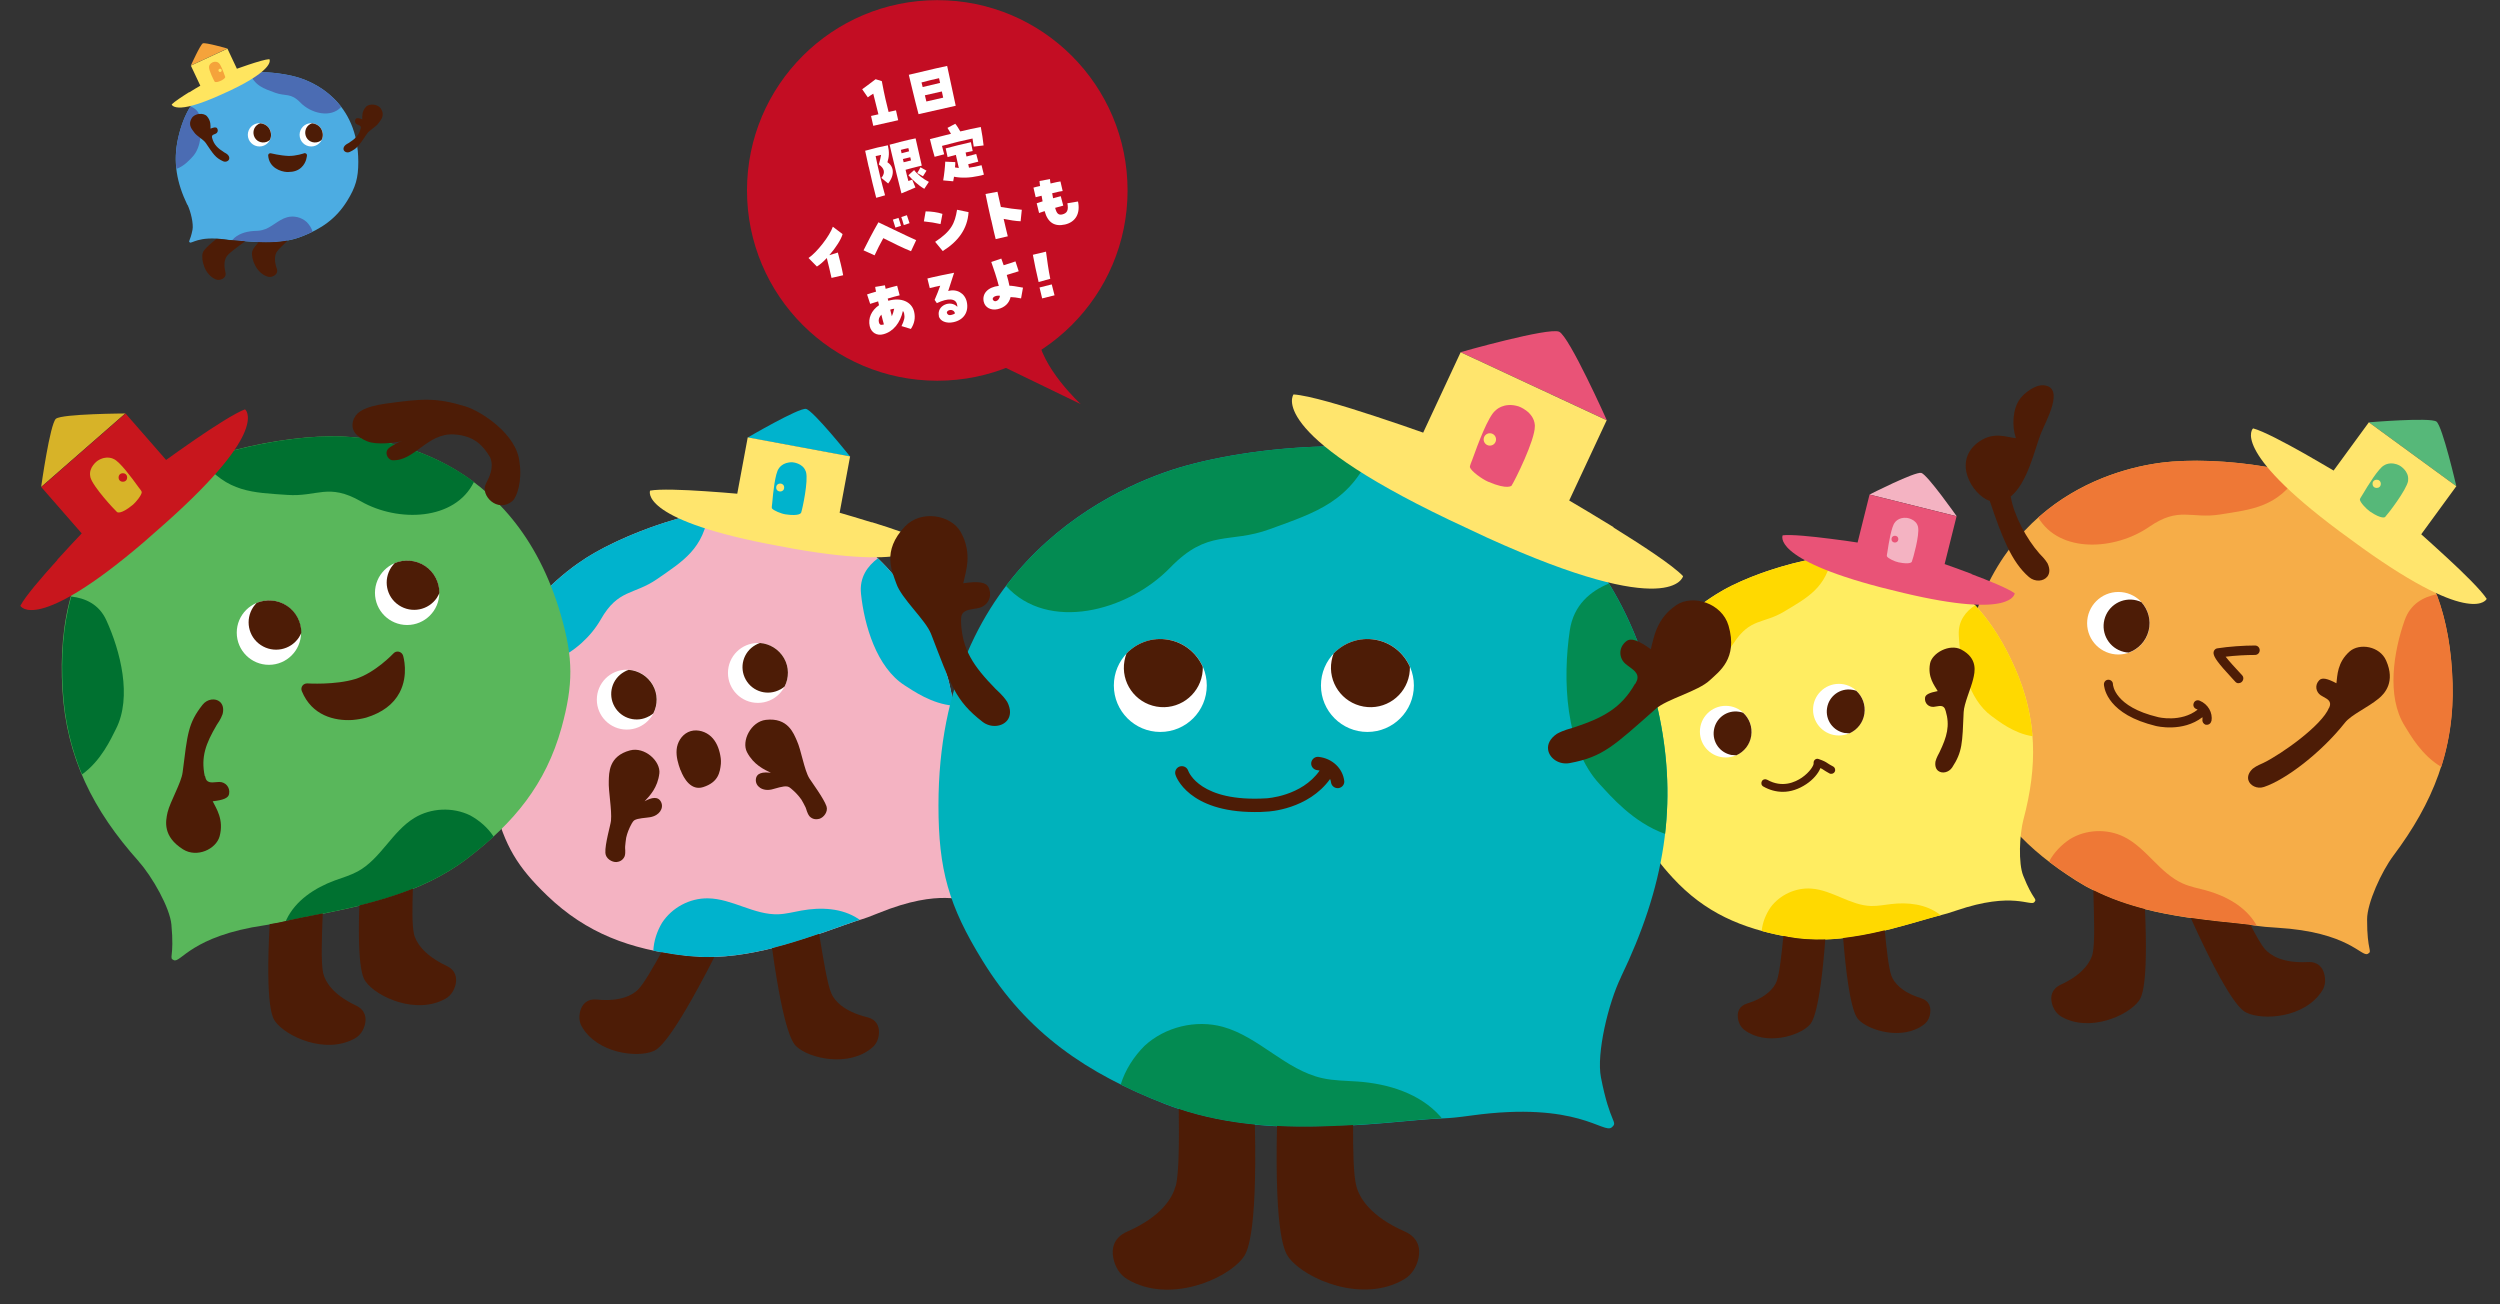<?xml version="1.0" encoding="UTF-8"?><svg id="_レイヤー_2" xmlns="http://www.w3.org/2000/svg" xmlns:xlink="http://www.w3.org/1999/xlink" viewBox="0 0 169.48 88.4"><rect x="0" y="0" width="169.48" height="88.4" fill="#333333" stroke="none"/><defs><style>.cls-1{fill:#c8161d;}.cls-1,.cls-2,.cls-3,.cls-4,.cls-5,.cls-6,.cls-7,.cls-8,.cls-9,.cls-10,.cls-11,.cls-12,.cls-13,.cls-14,.cls-15,.cls-16,.cls-17,.cls-18,.cls-19,.cls-20,.cls-21,.cls-22,.cls-23{stroke-width:0px;}.cls-2{fill:#4cace2;}.cls-3{fill:#56b879;}.cls-4{fill:#f4b3c2;}.cls-5{fill:#007130;}.cls-6{fill:#ffe55f;}.cls-7{fill:none;}.cls-8{fill:#4d1c06;}.cls-9{fill:#ee7836;}.cls-24{clip-path:url(#clippath-1);}.cls-10{fill:#4b6cb3;}.cls-11{fill:#fff;}.cls-12{fill:#ffd900;}.cls-13{fill:#e95377;}.cls-14{fill:#f6ad48;}.cls-15{fill:#038b52;}.cls-16{fill:#c30d23;}.cls-25{clip-path:url(#clippath);}.cls-17{fill:#00b3cd;}.cls-18{fill:#00b2bc;}.cls-19{fill:#ffe56d;}.cls-20{fill:#59b75b;}.cls-21{fill:#f5a33b;}.cls-22{fill:#ffed61;}.cls-23{fill:#d7b328;}</style><clipPath id="clippath"><rect class="cls-7" width="169.48" height="88.4"/></clipPath><clipPath id="clippath-1"><rect class="cls-7" x="-15.56" y="-.07" width="195.93" height="93.25"/></clipPath></defs><g id="_原稿"><g class="cls-25"><path class="cls-2" d="M12.7,13.89c-.72-1.5-.99-2.92-.62-4.54.37-1.62,1.12-3.06,2.78-3.95,1.28-.7,3.71-.6,5.23-.18,1.17.32,4.2,1.64,4.2,5.76,0,1.09-.18,1.7-.75,2.63-.76,1.23-1.76,1.91-3.11,2.43s-2.82.4-4.26.27c-.51-.05-.43-.01-.93-.08-1.81-.25-2.24.32-2.38.2-.11-.1.03-.05.19-.85.08-.4-.12-1.25-.34-1.7Z"/><path class="cls-8" d="M24.45,8.72s.02-.07.01-.11c-.02-.11-.16-.13-.26-.18-.13-.07-.18-.23-.08-.37.06-.08.19-.07.44.03,0-.2-.04-.52.24-.84.22-.25.83-.21,1.03.13.3.5-.06.79-.17.97-.15.23-.63.49-.77.7-.53.78-.66,1.01-1.18,1.25-.17.08-.36,0-.41-.13-.03-.08-.02-.19.08-.3.1-.1.2-.14.25-.17.44-.28.7-.52.82-.98Z"/><circle class="cls-11" cx="21.1" cy="9.14" r=".79"/><path class="cls-8" d="M21.03,8.41s.08-.04.12-.05c.25.02.5.15.63.39s.14.52.02.74c-.03.03-.07.05-.11.08-.32.18-.73.08-.91-.24s-.08-.73.24-.91Z"/><circle class="cls-11" cx="17.59" cy="9.14" r=".79"/><path class="cls-8" d="M17.52,8.41s.08-.04.12-.05c.25.02.5.15.63.39s.14.52.02.74c-.03.03-.07.05-.11.08-.32.18-.73.08-.91-.24s-.08-.73.24-.91Z"/><path class="cls-10" d="M12.91,7.21c.32.13.6.36.66.79.12.81.09,1.97-.51,2.62-.18.19-.56.64-1.1.83-.08-.68-.04-1.38.12-2.11.17-.77.43-1.49.83-2.13Z"/><path class="cls-10" d="M21.19,15.71c-.24.12-.5.23-.76.33-1.35.52-2.82.4-4.26.27-.22-.02-.33-.03-.43-.03,0-.01.02-.02.03-.03.34-.39.88-.55,1.4-.59.2-.01.41-.01.6-.06.62-.14,1.07-.7,1.69-.87.46-.13.98,0,1.33.32.18.18.33.41.4.65Z"/><path class="cls-10" d="M16.9,4.9c1.1-.07,2.29.07,3.18.31.7.19,2.07.74,3.05,2.04-.71.78-2.06.44-2.78-.31-.64-.66-1-.4-1.69-.65-.78-.29-1.39-.46-1.76-1.39Z"/><path class="cls-21" d="M15.42,3.29s-1.5-.43-1.67-.35-.81,1.5-.81,1.5l2.48-1.15Z"/><path class="cls-6" d="M12.83,6.26c.3-.19.58-.35.75-.45l-.64-1.36,2.48-1.15.64,1.36c.19-.07.49-.17.81-.28.54-.18,1.14-.36,1.39-.37,0,0,.12.16-.15.5s-.93.88-2.49,1.62l-.33.15-.33.15c-1.57.71-2.4.88-2.84.86-.44-.02-.48-.21-.48-.21.17-.18.7-.53,1.18-.83Z"/><path class="cls-21" d="M14.56,5.55c-.06-.09-.4-.77-.39-1,0,0,0-.01,0-.02.02-.23.28-.32.28-.32.26-.08.39.07.39.07.12.1.3.57.39.83,0,.02.05.11.04.13-.02.07-.2.2-.31.24-.34.15-.4.06-.4.06Z"/><circle class="cls-6" cx="14.92" cy="4.77" r=".11"/><path class="cls-8" d="M14.38,9.35s-.02-.07-.01-.11c.02-.11.16-.13.26-.18.13-.07.18-.23.08-.37-.06-.08-.19-.07-.44.03,0-.2.04-.52-.24-.84-.22-.25-.83-.21-1.03.13-.3.5.06.79.17.97.15.23.63.49.77.7.53.78.66,1.01,1.18,1.25.17.08.36,0,.41-.13.03-.08.02-.19-.08-.3-.1-.1-.2-.14-.25-.17-.44-.28-.7-.52-.82-.98Z"/><path class="cls-8" d="M18.23,10.42s.08-.04.12-.03c0,0,.66.16,1.19.18.51.02,1.08-.18,1.08-.18.04-.02.09,0,.13.02.04.03.06.07.06.11,0,.02-.02.5-.38.83-.22.21-.52.31-.89.31-.03,0-.06,0-.09,0-.42-.02-1.22-.29-1.27-1.13,0-.04.02-.08.05-.11Z"/><path class="cls-8" d="M16.17,16.32c.15.01.29.03.44.04-.46.34-1.04.76-1.21.98-.12.15-.27.48-.12,1.11.06.25-.07.39-.21.46-.14.07-.29.09-.44.03-.76-.31-1.01-1.33-.89-1.78.02-.08.08-.29.94-.97.17,0,.35.03.55.05.51.07.42.03.93.08Z"/><path class="cls-8" d="M19.5,16.31c-.32.3-.63.6-.74.77-.1.16-.21.51,0,1.12.09.24-.03.4-.16.48-.13.08-.28.12-.43.08-.79-.22-1.15-1.21-1.08-1.67.01-.07.03-.22.44-.67.66.03,1.32.01,1.96-.11Z"/><g class="cls-24"><path class="cls-4" d="M64.34,54.41c.84-4.21.59-7.93-1.37-11.76s-4.78-6.91-9.49-8.09c-3.65-.91-9.66.91-13.19,2.93-2.71,1.55-9.44,6.8-6.77,17.12.7,2.72,1.54,4.15,3.57,6.1,2.68,2.58,5.64,3.64,9.34,4.08,3.7.44,7.31-.82,10.82-2.08,1.24-.45,1.06-.3,2.28-.8,4.36-1.78,5.81-.64,6.07-1.03.21-.31-.11-.1-1.01-2-.45-.95-.5-3.21-.25-4.47Z"/><circle class="cls-11" cx="42.49" cy="47.43" r="2.03"/><path class="cls-8" d="M44.02,48.55c.1-.06.19-.12.27-.19.3-.59.31-1.31-.04-1.92s-.97-.98-1.63-1.03c-.1.03-.21.08-.31.14-.83.47-1.12,1.52-.65,2.35s1.52,1.12,2.35.65Z"/><circle class="cls-11" cx="51.38" cy="45.62" r="2.03"/><path class="cls-8" d="M52.92,46.73c.1-.06.19-.12.27-.19.3-.59.31-1.31-.04-1.92s-.97-.98-1.63-1.03c-.1.03-.21.08-.31.14-.83.47-1.12,1.52-.65,2.35s1.52,1.12,2.35.65Z"/><path class="cls-17" d="M59.51,37.85c-.7.53-1.26,1.29-1.14,2.41.22,2.11,1.05,4.99,2.97,6.21.57.36,1.82,1.25,3.3,1.37-.24-1.75-.78-3.47-1.67-5.2-.93-1.8-2.04-3.44-3.45-4.79Z"/><path class="cls-17" d="M44.3,64.45c.68.14,1.39.26,2.12.34,3.7.44,7.31-.82,10.82-2.08.54-.2.81-.28,1.05-.35-.03-.02-.06-.04-.09-.06-1.11-.75-2.56-.81-3.88-.57-.51.09-1.02.23-1.55.25-1.64.06-3.14-1.06-4.78-1.08-1.23-.02-2.44.63-3.11,1.66-.34.57-.56,1.23-.59,1.9Z"/><path class="cls-17" d="M48.03,34.66c-2.79.54-5.69,1.65-7.75,2.83-1.62.93-4.69,3.19-6.31,7.07,2.28,1.5,5.43-.24,6.76-2.57,1.18-2.07,2.23-1.64,3.81-2.73,1.76-1.22,3.18-2.06,3.5-4.6Z"/><path class="cls-17" d="M50.69,29.66s3.47-2.03,3.95-1.94,2.99,3.23,2.99,3.23l-6.94-1.29Z"/><path class="cls-19" d="M59.09,35.41c-.87-.27-1.68-.51-2.17-.65l.71-3.82-6.94-1.29-.71,3.82c-.51-.05-1.32-.11-2.19-.17-1.46-.1-3.08-.16-3.72-.04,0,0-.2.47.7,1.16s2.89,1.59,7.27,2.45l.91.17.91.17c4.4.77,6.58.64,7.66.32,1.08-.32,1.07-.83,1.07-.83-.56-.35-2.09-.87-3.49-1.3Z"/><path class="cls-17" d="M54.31,34.76c.09-.26.5-2.17.33-2.76,0-.02-.01-.03-.02-.05-.19-.56-.89-.61-.89-.61-.69-.03-.94.43-.94.43-.24.32-.38,1.61-.44,2.34,0,.06-.05.3-.02.35.1.15.64.37.93.41.95.14,1.04-.1,1.04-.1Z"/><circle class="cls-19" cx="52.89" cy="33.05" r=".27"/><path class="cls-8" d="M46.13,52.21c-.16-.44-.3-.91-.26-1.39s.32-.97.78-1.19c.46-.22,1.03-.1,1.42.19s.61.74.72,1.2c.06.25.1.5.08.76-.06.58-.17,1.25-1.2,1.58-.81.26-1.31-.56-1.53-1.15Z"/><path class="cls-8" d="M44.7,52.44c.09-.85-1-1.83-1.99-1.57-1.46.39-1.42,1.54-1.44,2.08-.03.71.22,1.94.15,2.69-.02.25-.42,1.59-.38,2.18.02.39.45.64.76.62.19-.02.43-.11.55-.4.08-.28.01-.53.03-.66.02-.21.04-.4.07-.59.07-.31.19-.62.37-.95.05-.08.1-.17.18-.23.23-.15.8-.16,1.07-.21.64-.11.94-.61.75-1.02-.2-.42-.65-.32-1.12-.06.35-.37.89-.93,1-1.9Z"/><path class="cls-8" d="M56.03,54.66c-.18-.53-1.01-1.65-1.16-1.89-.35-.56-.55-1.91-.85-2.56-.22-.49-.6-1.58-2.1-1.41-1.02.12-1.67,1.44-1.28,2.19.45.86,1.17,1.18,1.62,1.4-.53-.07-.99,0-1.02.46-.03.45.44.81,1.07.67.27-.06.8-.26,1.07-.2.1.02.18.08.25.14.29.24.51.48.7.75.09.16.19.33.28.52.06.12.09.38.27.61.21.22.47.22.66.17.31-.09.61-.49.49-.85Z"/><path class="cls-8" d="M44.85,64.55c-.59,1.06-1.2,2.13-1.58,2.52-.34.35-1.15.86-2.81.69-.66-.07-.97.32-1.1.7-.12.38-.12.78.08,1.13,1.05,1.83,3.76,2.13,4.85,1.67.27-.11,1.12-.47,4.14-6.38-.67.02-1.34,0-2.01-.08-.54-.06-1.06-.14-1.57-.24Z"/><path class="cls-8" d="M54.01,70.96c.88.8,3.53,1.42,5.13.05.3-.26.44-.63.45-1.03,0-.4-.16-.87-.8-1.02-1.62-.4-2.22-1.14-2.42-1.59-.3-.66-.59-2.6-.84-4.06-1.06.36-2.12.7-3.19.97.82,5.91,1.46,6.49,1.67,6.68Z"/><path class="cls-20" d="M9.4,58.39c-3.08-3.44-4.89-7.02-5.17-11.63-.27-4.61.63-9.01,4.35-12.68,2.88-2.84,9.43-4.45,13.81-4.5,3.36-.04,12.46,1.13,15.64,12.14.84,2.91.84,4.68.04,7.6-1.07,3.86-3.23,6.46-6.41,8.89s-7.21,3.25-11.14,4c-1.4.27-1.15.3-2.55.51-5.01.73-5.72,2.59-6.19,2.37-.36-.17.05-.15-.16-2.41-.1-1.13-1.29-3.24-2.21-4.27Z"/><path class="cls-8" d="M13.9,52.61c.02.1.05.21.11.29.19.23.57.11.86.11.4,0,.75.35.66.82-.05.27-.39.41-1.11.49.24.49.77,1.24.47,2.37-.24.88-1.54,1.48-2.48.89-1.38-.87-1.19-1.89-1.05-2.51.18-.74.93-2,1.02-2.71.33-2.6.36-3.32,1.35-4.58.32-.41.88-.47,1.18-.2.18.16.28.44.18.83-.13.37-.31.59-.4.74-.74,1.26-1.08,2.16-.81,3.46Z"/><circle class="cls-11" cx="27.6" cy="40.19" r="2.18"/><path class="cls-8" d="M26.53,38.45c.07-.1.15-.19.23-.28.65-.27,1.43-.22,2.06.2s.97,1.12.97,1.83c-.05.11-.1.21-.17.32-.57.85-1.72,1.08-2.58.51s-1.08-1.72-.51-2.58Z"/><circle class="cls-11" cx="18.23" cy="42.89" r="2.18"/><path class="cls-8" d="M17.17,41.15c.07-.1.15-.19.23-.28.65-.27,1.43-.22,2.06.2s.97,1.12.97,1.83c-.05.11-.1.21-.17.32-.57.85-1.72,1.08-2.58.51s-1.08-1.72-.51-2.58Z"/><path class="cls-5" d="M4.83,40.44c.94.11,1.88.51,2.38,1.61.95,2.08,1.76,5.2.65,7.37-.33.65-1,2.15-2.3,3.08-.73-1.75-1.18-3.63-1.3-5.73-.13-2.17,0-4.3.57-6.33Z"/><path class="cls-5" d="M33.46,56.72c-.55.5-1.14.99-1.78,1.48-3.18,2.43-7.21,3.25-11.14,4-.61.12-.91.19-1.16.25.02-.04.03-.07.04-.11.62-1.3,1.92-2.15,3.27-2.65.53-.19,1.07-.35,1.57-.62,1.55-.85,2.32-2.7,3.83-3.62,1.13-.69,2.61-.75,3.79-.17.62.34,1.19.83,1.58,1.43Z"/><path class="cls-5" d="M13.7,31.2c2.87-1.03,6.17-1.59,8.72-1.62,2.01-.03,6.09.39,9.71,3.09-1.29,2.64-5.15,2.75-7.66,1.32-2.22-1.27-2.96-.29-5.01-.44-2.3-.16-4.07-.16-5.76-2.35Z"/><path class="cls-23" d="M8.51,28.03s-4.32.02-4.72.36-1,4.62-1,4.62l5.71-4.99Z"/><path class="cls-1" d="M3.88,37.95c.66-.73,1.28-1.39,1.66-1.79l-2.74-3.14,5.71-4.99,2.75,3.15c.45-.32,1.16-.83,1.93-1.36,1.3-.89,2.76-1.83,3.42-2.07,0,0,.44.33,0,1.46s-1.8,3.05-5.38,6.24l-.75.66-.75.66c-3.65,3.12-5.74,4.19-6.91,4.49-1.18.3-1.44-.19-1.44-.19.32-.63,1.46-1.95,2.51-3.11Z"/><path class="cls-23" d="M7.95,34.73c-.22-.2-1.65-1.74-1.82-2.37,0-.02,0-.04-.01-.06-.13-.63.49-1.06.49-1.06.62-.41,1.1-.12,1.1-.12.4.16,1.23,1.28,1.69,1.92.04.06.21.25.21.32,0,.2-.39.69-.64.89-.8.65-1.02.47-1.02.47Z"/><circle class="cls-1" cx="8.33" cy="32.37" r=".29"/><path class="cls-8" d="M24.03,28.32c.17-.38.68-.75,2.07-.95,2.56-.36,3.48-.42,5.45.18,1.05.32,3.51,1.88,3.67,3.81.19,1.23-.17,2.35-.49,2.61-1,.84-2.2-.4-1.79-1.18.2-.39.58-1.07.29-1.78-.45-.75-1.03-1.47-2.45-1.56-1.82-.11-2.68,1.83-4.18,1.75-.3-.02-.59-.52-.23-.83.09-.08.56-.39.91-.47-.53.12-1.73.28-2.38.02-.65-.27-1.28-.73-.88-1.61Z"/><path class="cls-8" d="M28.05,63.28c.12.51.58,1.42,2.21,2.19.65.3.72.83.63,1.25-.1.42-.32.78-.7.99-1.98,1.1-4.64-.12-5.39-1.15-.16-.21-.59-.81-.44-5.18,1.24-.31,2.46-.67,3.63-1.14-.04,1.24-.06,2.48.07,3.03Z"/><path class="cls-8" d="M21.88,61.93c-.06,1.52-.13,3.34.03,4.04.12.51.58,1.42,2.21,2.19.65.3.72.83.63,1.25-.1.42-.32.78-.7.99-1.98,1.1-4.64-.12-5.39-1.15-.17-.24-.68-.94-.38-6.6,1.05-.16.95-.21,2.23-.46.46-.09.92-.18,1.37-.27Z"/><path class="cls-8" d="M20.5,46.49c.08-.11.2-.16.33-.16.02,0,1.89.12,3.26-.3,1.35-.42,2.57-1.72,2.59-1.74.09-.1.23-.14.36-.11.13.03.24.13.28.25.02.05.4,1.32-.23,2.52-.42.8-1.19,1.37-2.27,1.7-.26.07-.58.13-.94.16-1.19.07-2.74-.29-3.42-1.96-.05-.12-.03-.26.04-.36Z"/><path class="cls-14" d="M162.25,58.01c2.69-3.58,4.13-7.18,4.01-11.66-.12-4.47-1.37-8.64-5.27-11.87-3.02-2.5-9.48-3.5-13.71-3.19-3.24.24-11.93,2.14-14.07,13.03-.57,2.88-.42,4.59.6,7.34,1.36,3.64,3.66,5.96,6.94,8.04,3.28,2.08,7.23,2.53,11.09,2.92,1.37.14,1.13.19,2.51.27,4.9.29,5.74,2.02,6.17,1.77.34-.2-.06-.14-.05-2.34,0-1.1.98-3.24,1.78-4.31Z"/><circle class="cls-11" cx="143.61" cy="42.25" r="2.12"/><path class="cls-8" d="M143.97,44.19c.12.03.23.05.34.05.65-.23,1.17-.77,1.35-1.48s-.03-1.43-.49-1.94c-.1-.05-.21-.09-.33-.12-.96-.24-1.94.34-2.18,1.31-.24.96.34,1.94,1.31,2.18Z"/><path class="cls-8" d="M149.92,48.89c.1-.58-.23-1.15-.8-1.39-.16-.07-.34,0-.4.16-.07.16,0,.33.16.4.04.01.07.03.1.05-1.13.89-2.68.51-2.7.5-2.93-.7-3.04-2.16-3.04-2.23,0-.17-.14-.3-.31-.3-.17,0-.3.14-.3.31,0,.08.07,1.79,2.96,2.67.17.05.35.1.54.15.08.02,1.83.45,3.18-.59,0,.05,0,.1,0,.16-.03.15.07.3.21.35.01,0,.02,0,.03,0,.17.03.33-.08.36-.25Z"/><path class="cls-9" d="M165.18,40.29c-.9.18-1.77.65-2.16,1.75-.74,2.09-1.26,5.16,0,7.17.37.6,1.14,1.99,2.48,2.78.56-1.75.83-3.61.77-5.64-.06-2.11-.37-4.15-1.08-6.06Z"/><path class="cls-9" d="M138.91,58.41c.57.44,1.19.86,1.84,1.28,3.28,2.08,7.23,2.53,11.09,2.92.6.06.89.11,1.14.14-.02-.03-.03-.07-.05-.1-.71-1.2-2.04-1.92-3.38-2.29-.52-.14-1.06-.24-1.56-.46-1.57-.69-2.47-2.41-4-3.17-1.15-.57-2.58-.51-3.67.16-.57.38-1.08.9-1.41,1.52Z"/><path class="cls-9" d="M155.84,32.12c-2.86-.75-6.09-1.01-8.55-.83-1.94.14-5.84.88-9.11,3.8,1.46,2.44,5.2,2.22,7.51.63,2.04-1.41,2.83-.53,4.8-.84,2.2-.35,3.92-.5,5.36-2.75Z"/><path class="cls-3" d="M160.59,28.63s4.17-.35,4.58-.05,1.35,4.38,1.35,4.38l-5.93-4.33Z"/><path class="cls-19" d="M165.89,37.81c-.69-.64-1.35-1.23-1.75-1.59l2.38-3.26-5.93-4.33-2.39,3.27c-.46-.27-1.19-.7-1.98-1.15-1.33-.75-2.82-1.54-3.48-1.71,0,0-.4.35.13,1.4.53,1.05,1.99,2.79,5.72,5.57l.78.57.78.57c3.78,2.7,5.89,3.57,7.05,3.75,1.16.19,1.38-.3,1.38-.3-.37-.58-1.57-1.76-2.69-2.79Z"/><path class="cls-3" d="M161.69,35.05c.2-.21,1.44-1.82,1.56-2.44,0-.02,0-.04,0-.06.07-.62-.56-.98-.56-.98-.63-.34-1.07-.02-1.07-.02-.37.19-1.08,1.34-1.47,2-.03.06-.18.26-.17.32.02.19.43.63.69.81.83.56,1.02.37,1.02.37Z"/><circle class="cls-19" cx="161.12" cy="32.8" r=".28"/><path class="cls-8" d="M138.82,38.21c-.21-.35-.44-.54-.56-.68-.86-.97-1.73-2.57-1.95-3.87,1.14-.91,1.64-3.24,2.04-4.26.33-.83,1.66-3.13.21-3.28-.61-.06-1.34.55-1.6.89-.53.7-.58,1.86-.3,2.69-.57-.03-1.43-.47-2.45.21-1.93,1.3-.52,3.64.68,4.05.81,2.39,1.46,4.13,2.66,5.16.41.35.99.3,1.25-.04.15-.2.19-.5.01-.88Z"/><path class="cls-8" d="M157.9,47.98c.04-.09.07-.19.06-.29-.03-.29-.39-.39-.64-.56-.32-.22-.42-.69-.09-1.02.19-.19.54-.12,1.16.21.07-.52.05-1.41.9-2.16.67-.58,2.04-.36,2.47.62.64,1.44-.09,2.24-.51,2.58-.74.61-1.85,1.09-2.28,1.63-1.62,2.05-4.02,3.87-5.49,4.36-.47.16-.96-.1-1.06-.47-.06-.23.01-.5.3-.77.3-.23.57-.31.72-.39,1.27-.62,3.97-2.55,4.45-3.74Z"/><path class="cls-8" d="M151.76,46.32c-.09,0-.17-.04-.23-.11-.05-.05-.13-.14-.22-.24-.93-1-1.22-1.4-1.25-1.68-.01-.17.1-.32.27-.34.76-.12,1.78-.19,2.54-.19.18,0,.32.14.32.32,0,.18-.14.32-.32.32-.59,0-1.34.04-1.99.12.26.33.71.82.89,1.01.1.11.18.2.23.25.12.13.1.33-.03.45-.06.06-.14.08-.22.08Z"/><path class="cls-8" d="M141.87,64.64c-.12.49-.58,1.38-2.16,2.11-.63.29-.71.8-.62,1.21.09.41.31.76.67.97,1.91,1.08,4.5-.08,5.23-1.07.17-.23.66-.89.42-6.23-1.21-.31-2.39-.72-3.5-1.28.04,1.54.13,3.56-.05,4.3Z"/><path class="cls-8" d="M148.51,62.22c2.67,5.89,3.51,6.29,3.78,6.43,1.11.54,3.95.37,5.13-1.48.23-.35.25-.76.14-1.17-.11-.4-.41-.82-1.11-.78-1.74.09-2.55-.48-2.89-.86-.26-.29-.61-.92-.99-1.65-.19-.02-.42-.05-.74-.09-1.11-.11-2.23-.23-3.33-.39Z"/><path class="cls-22" d="M137.18,55.53c.95-3.58.93-6.79-.56-10.19s-3.74-6.2-7.74-7.46c-3.1-.98-8.36.27-11.5,1.83-2.41,1.19-8.48,5.35-6.73,14.37.46,2.38,1.11,3.65,2.75,5.43,2.17,2.36,4.66,3.43,7.82,4,3.16.57,6.33-.32,9.41-1.22,1.09-.32.93-.2,2.01-.57,3.84-1.31,5.03-.24,5.28-.57.2-.26-.09-.09-.76-1.78-.34-.84-.26-2.78.02-3.85Z"/><path class="cls-8" d="M108.95,51.08c-.06-.06-.11-.13-.14-.21-.07-.23.19-.42.32-.62.18-.26.12-.65-.23-.81-.2-.09-.45.07-.83.51-.21-.38-.46-1.08-1.34-1.4-.69-.25-1.85.44-1.89,1.33-.06,1.3.96,1.59,1.33,1.73.58.21,1.74.31,2.25.58,1.86.98,2.35,1.29,3.63,1.22.41-.02.71-.36.68-.68-.02-.19-.16-.38-.46-.5-.3-.08-.53-.07-.67-.08-1.17-.1-1.92-.29-2.64-1.06Z"/><circle class="cls-11" cx="116.99" cy="49.6" r="1.75"/><path class="cls-8" d="M117.43,51.18c.1.02.19.02.29.02.52-.24.91-.72,1-1.32s-.13-1.18-.55-1.56c-.09-.03-.18-.06-.28-.07-.81-.13-1.57.42-1.7,1.24s.42,1.57,1.24,1.7Z"/><circle class="cls-11" cx="124.66" cy="48.11" r="1.75"/><path class="cls-8" d="M125.1,49.69c.1.02.19.02.29.02.52-.24.91-.72,1-1.32s-.13-1.18-.55-1.56c-.09-.03-.18-.06-.28-.07-.81-.13-1.57.42-1.7,1.24s.42,1.57,1.24,1.7Z"/><path class="cls-12" d="M133.9,41.03c-.63.42-1.16,1.05-1.11,2.02.08,1.83.64,4.35,2.23,5.5.47.34,1.5,1.17,2.77,1.36-.12-1.52-.49-3.02-1.16-4.56-.7-1.6-1.57-3.07-2.72-4.31Z"/><path class="cls-12" d="M119.42,63.11c.58.16,1.18.29,1.81.41,3.16.57,6.33-.32,9.41-1.22.48-.14.72-.2.92-.25-.02-.02-.05-.04-.07-.06-.92-.7-2.16-.84-3.3-.7-.45.05-.89.14-1.34.13-1.41-.04-2.64-1.08-4.05-1.18-1.06-.08-2.14.42-2.77,1.27-.32.47-.55,1.03-.6,1.6Z"/><path class="cls-12" d="M124.2,37.68c-2.43.32-4.98,1.12-6.82,2.03-1.45.72-4.2,2.5-5.8,5.75,1.88,1.41,4.68.08,5.95-1.86,1.12-1.72,2.01-1.29,3.42-2.14,1.58-.95,2.85-1.6,3.25-3.78Z"/><path class="cls-4" d="M126.75,33.52s3.09-1.57,3.5-1.46,2.4,2.94,2.4,2.94l-5.9-1.47Z"/><path class="cls-13" d="M133.67,38.91c-.73-.28-1.42-.52-1.84-.67l.81-3.24-5.9-1.47-.81,3.25c-.44-.07-1.13-.17-1.88-.26-1.25-.16-2.64-.3-3.2-.23,0,0-.2.4.54,1.04s2.4,1.52,6.12,2.49l.77.19.77.19c3.74.89,5.63.9,6.57.68.95-.22.96-.66.96-.66-.46-.33-1.75-.86-2.93-1.3Z"/><path class="cls-4" d="M129.6,38.1c.09-.22.54-1.84.43-2.36,0-.02,0-.03-.01-.05-.13-.5-.74-.58-.74-.58-.59-.07-.83.32-.83.32-.22.26-.41,1.37-.5,1.99,0,.05-.06.26-.03.3.08.14.53.35.78.4.81.17.9-.03.9-.03Z"/><circle class="cls-13" cx="128.46" cy="36.55" r=".23"/><path class="cls-8" d="M131.89,48.17c-.02-.08-.05-.16-.11-.22-.16-.17-.46-.05-.7-.03-.32.02-.62-.23-.58-.61.02-.22.29-.35.86-.46-.22-.38-.69-.94-.52-1.86.13-.72,1.32-1.37,2.11-.96,1.16.61.93,1.53.81,2.02-.14.6-.62,1.66-.64,2.23-.09,2.1-.08,2.68-.78,3.75-.23.34-.67.43-.93.24-.16-.11-.25-.33-.2-.65.08-.3.21-.49.27-.62.51-1.06.72-1.8.42-2.81Z"/><path class="cls-8" d="M120.86,53.68c-.45,0-.9-.12-1.32-.36-.13-.07-.17-.23-.1-.36.07-.13.23-.17.36-.1,1.02.58,1.91.16,2.35-.14.55-.38.82-.84.8-.98-.01-.09.02-.18.09-.24s.17-.08.26-.04c.34.12.45.18.61.29.08.05.18.12.36.21.13.07.18.23.11.36-.07.13-.23.18-.36.11-.2-.11-.31-.18-.4-.24-.07-.05-.12-.08-.21-.12-.14.36-.49.78-.96,1.09-.51.34-1.05.52-1.59.52Z"/><path class="cls-8" d="M121.22,63.51c-.11-.02-.21-.04-.32-.06-.12,1.19-.26,2.56-.46,3.08-.15.39-.62,1.07-2,1.5-.55.17-.66.58-.63.92.03.34.17.66.44.87,1.45,1.09,3.7.42,4.41-.32.17-.18.69-.71,1.08-5.81-.84.03-1.68-.02-2.52-.17Z"/><path class="cls-8" d="M126.01,69.14c.71.73,2.96,1.41,4.41.32.28-.21.42-.52.44-.87.03-.34-.09-.75-.63-.92-1.38-.43-1.84-1.1-2-1.5-.2-.52-.34-1.91-.46-3.1-.94.23-1.88.41-2.82.52.39,4.85.89,5.37,1.06,5.55Z"/><path class="cls-18" d="M109.89,66.23c2.89-5.99,3.96-11.66,2.5-18.15-1.46-6.49-4.48-12.21-11.09-15.8-5.12-2.78-14.83-2.38-20.9-.71-4.66,1.28-16.78,6.54-16.78,23.04,0,4.36.7,6.81,2.99,10.52,3.02,4.91,7.05,7.64,12.42,9.73s11.27,1.61,17.01,1.08c2.04-.19,1.71-.04,3.73-.32,7.22-.99,8.95,1.3,9.5.8.44-.39-.12-.19-.74-3.39-.31-1.6.49-5,1.36-6.79Z"/><path class="cls-8" d="M65.15,42.11c0-.15,0-.31.06-.44.18-.39.75-.35,1.17-.46.56-.14.93-.75.64-1.38-.17-.37-.69-.44-1.72-.29.16-.76.65-2-.17-3.47-.64-1.15-2.66-1.54-3.77-.39-1.62,1.69-.86,3.1-.6,3.87.35,1.04,1.99,2.47,2.36,3.43,1.36,3.52,1.65,4.52,3.47,5.94.58.46,1.39.35,1.72-.12.2-.28.24-.7-.03-1.22-.31-.47-.64-.72-.81-.9-1.47-1.51-2.26-2.65-2.32-4.55Z"/><circle class="cls-11" cx="78.66" cy="46.47" r="3.15"/><path class="cls-8" d="M81.5,45.73c.03-.17.04-.35.04-.52-.41-.93-1.26-1.65-2.34-1.84s-2.12.19-2.83.93c-.06.16-.11.32-.14.5-.26,1.45.71,2.84,2.17,3.1,1.45.26,2.84-.71,3.1-2.17Z"/><circle class="cls-11" cx="92.7" cy="46.47" r="3.15"/><path class="cls-8" d="M95.54,45.73c.03-.17.04-.35.04-.52-.41-.93-1.26-1.65-2.34-1.84s-2.12.19-2.83.93c-.06.16-.11.32-.14.5-.26,1.45.71,2.84,2.17,3.1s2.84-.71,3.1-2.17Z"/><path class="cls-8" d="M91.13,52.95c-.1-.87-.82-1.54-1.74-1.64-.25-.03-.47.16-.5.4-.03.25.16.47.4.5.06,0,.11.02.17.03-1.22,1.75-3.59,1.88-3.62,1.88-4.47.27-5.25-1.77-5.29-1.87-.08-.24-.33-.36-.57-.29-.24.08-.37.33-.29.57.03.11.87,2.52,5.37,2.52.26,0,.54,0,.83-.03.12,0,2.79-.14,4.28-2.21.03.07.05.14.06.22.03.23.22.4.45.4.02,0,.04,0,.05,0,.25-.03.43-.25.4-.5Z"/><path class="cls-15" d="M109.07,39.56c-1.26.52-2.39,1.45-2.65,3.17-.48,3.25-.36,7.89,2.05,10.46.71.76,2.24,2.57,4.41,3.34.31-2.72.17-5.5-.49-8.45-.69-3.06-1.73-5.95-3.32-8.52Z"/><path class="cls-15" d="M75.97,73.52c.96.48,1.98.92,3.05,1.33,5.38,2.09,11.27,1.61,17.01,1.08.89-.08,1.33-.1,1.71-.12-.03-.04-.07-.09-.1-.13-1.38-1.55-3.52-2.21-5.59-2.36-.81-.06-1.62-.05-2.41-.23-2.48-.55-4.29-2.8-6.74-3.48-1.83-.5-3.91,0-5.31,1.29-.72.72-1.31,1.63-1.61,2.61Z"/><path class="cls-15" d="M93.11,30.32c-4.39-.27-9.17.27-12.71,1.25-2.79.77-8.26,2.97-12.2,8.15,2.83,3.14,8.23,1.75,11.13-1.24,2.57-2.65,3.98-1.59,6.76-2.61,3.11-1.14,5.57-1.85,7.02-5.55Z"/><path class="cls-13" d="M99.03,23.87s5.98-1.7,6.67-1.38,3.23,6,3.23,6l-9.9-4.61Z"/><path class="cls-19" d="M109.39,35.74c-1.2-.74-2.33-1.41-3.01-1.81l2.54-5.44-9.9-4.61-2.54,5.45c-.75-.27-1.94-.68-3.22-1.1-2.15-.71-4.55-1.43-5.57-1.49,0,0-.48.63.59,2.01s3.71,3.5,9.94,6.48l1.3.61,1.3.61c6.29,2.86,9.61,3.51,11.36,3.45,1.75-.06,1.92-.84,1.92-.84-.7-.74-2.8-2.11-4.72-3.3Z"/><path class="cls-13" d="M102.48,32.91c.23-.36,1.58-3.07,1.57-4.01,0-.03,0-.06,0-.08-.07-.92-1.1-1.27-1.1-1.27-1.02-.32-1.57.28-1.57.28-.49.39-1.19,2.27-1.57,3.33-.03.09-.19.44-.16.52.09.27.82.8,1.24.98,1.36.58,1.6.25,1.6.25Z"/><circle class="cls-19" cx="101" cy="29.79" r=".42"/><path class="cls-8" d="M79.69,80.42c-.19.73-.9,2.03-3.27,3.07-.94.41-1.07,1.17-.95,1.78.12.61.43,1.14.97,1.46,2.81,1.67,6.69.01,7.81-1.44.25-.33.99-1.28.82-9.05-1.75-.17-3.48-.5-5.16-1.06.02,2.06.03,4.34-.21,5.25Z"/><path class="cls-8" d="M86.57,76.34c-.17,7.66.57,8.61.82,8.94,1.12,1.45,5,3.11,7.81,1.44.53-.32.84-.85.97-1.46.12-.61,0-1.36-.95-1.78-2.37-1.04-3.08-2.33-3.27-3.07-.2-.75-.23-2.42-.22-4.14-1.73.1-3.45.15-5.16.06Z"/><path class="cls-8" d="M110.86,46.36c.07-.13.15-.27.15-.42.02-.43-.5-.66-.83-.95-.43-.38-.48-1.09.07-1.52.32-.25.81-.07,1.66.54.21-.75.35-2.07,1.75-3,1.1-.73,3.07-.13,3.52,1.4.66,2.25-.67,3.14-1.26,3.7-.8.76-2.91,1.27-3.68,1.95-2.83,2.5-3.56,3.25-5.82,3.67-.73.14-1.39-.33-1.47-.91-.05-.35.11-.74.59-1.07.49-.27.9-.35,1.14-.43,2-.66,3.22-1.31,4.16-2.96Z"/></g><circle class="cls-16" cx="63.54" cy="12.91" r="12.9"/><path class="cls-11" d="M59.05,7.86c.19-.04.35-.08.5-.11-.14-.55-.24-.95-.35-1.4-.15.09-.25.16-.37.25l-.38-.55c.4-.29.67-.5.91-.68l.42.13c.19,1.02.31,1.49.46,2.09.15-.03.32-.07.5-.11l.15.67-1.69.38-.15-.67Z"/><path class="cls-11" d="M61.61,5.07c.72-.17,1.5-.36,1.82-.43.28-.06.55-.12.78-.17.1.44.4,1.89.58,2.7l-2.52.57c-.29-1.09-.57-2.32-.66-2.67ZM63.73,5.62c-.02-.12-.05-.23-.07-.32-.39.08-.81.19-1.19.29.02.1.05.2.08.31.35-.08.85-.2,1.18-.28ZM63.94,6.62c-.03-.14-.06-.28-.09-.42l-1.15.26c.03.13.06.27.1.42.49-.11.74-.17,1.14-.26Z"/><path class="cls-11" d="M58.89,11.32c-.07-.32-.14-.61-.19-.87l-.05-.23c.52-.15,1.16-.3,1.54-.37.11.48.08.79-.03,1.15.42.26.53.83.05,1.44l-.46-.38c.31-.37.17-.67-.17-.91.08-.27.11-.44.15-.65l-.37.08c.16.82.42,1.87.64,2.66l-.6.17c-.15-.56-.35-1.39-.51-2.12ZM60.43,10.33l-.12-.52c.51-.14.9-.24,1.29-.33.15-.03.3-.07.47-.1.08.35.25,1.1.42,1.85l-.22.05c-.3.07-.58.15-.88.23.07.28.13.55.19.76.09-.03.17-.06.26-.09l.22.53c-.25.1-.54.24-.95.4-.14-.51-.51-2.07-.68-2.78ZM61.63,10.26l-.05-.22c-.16.03-.32.07-.51.12l.05.23.5-.13ZM61.76,10.88c-.02-.08-.03-.15-.05-.22-.18.04-.32.07-.5.12.02.07.04.15.05.22.17-.04.33-.08.49-.12ZM61.58,11.88l.39-.35c.24.32.64.62,1,.8l-.31.47c-.4-.23-.79-.6-1.08-.92ZM62.18,11.73c.11-.17.14-.23.22-.39l.41.23c-.12.19-.14.23-.24.38l-.39-.22Z"/><path class="cls-11" d="M63.05,9.43c.84-.22,1.12-.28,1.42-.36-.08-.14-.16-.27-.24-.4l.53-.28c.14.17.21.3.34.52.49-.12.96-.22,1.39-.3.08.41.15.87.19,1.25l-.67.08c-.02-.14-.05-.35-.08-.55-.59.12-1.24.28-2.07.5.05.2.1.41.15.57l-.65.17c-.1-.31-.23-.83-.32-1.21ZM64.67,12.01c-.02.11-.03.2-.05.28l-.68-.06c.07-.39.13-.95.14-1.27l.68.03c0,.1,0,.23-.02.36.09.02.18.03.26.04l-.2-.89c-.17.04-.35.09-.56.15l-.13-.59c.64-.17.97-.25,1.71-.42l.12.6c-.18.04-.33.07-.48.1l.06.27c.26-.06.52-.13.66-.17l.14.52c-.16.04-.42.11-.68.17l.05.24c.26-.03.54-.09.85-.17l.16.64c-.12.04-.24.07-.36.09-.59.13-1.16.15-1.67.05Z"/><path class="cls-11" d="M56.06,17.48c-.24.26-.47.46-.68.59l-.57-.58c.57-.38,1.44-1.5,1.65-2.12l.66.5c-.08.33-.46.93-.9,1.43l.58-.18c.13.51.27,1.03.36,1.54l-.79.18c-.08-.38-.23-.99-.32-1.35Z"/><path class="cls-11" d="M59.88,16.15c-.21.38-.4.74-.59,1.16l-.75-.34c.25-.5.61-1.21,1.01-1.9.96.45,1.79.87,2.56,1.21l-.35.75c-.54-.21-1.27-.58-1.89-.89ZM60.53,14.89l.38-.12c.06.16.14.42.17.54l-.38.12c-.04-.14-.12-.38-.17-.54ZM61.11,14.71l.37-.12c.06.16.14.41.18.54l-.39.13c-.04-.16-.12-.39-.17-.55Z"/><path class="cls-11" d="M62.63,15.02l.12-.69c.37,0,.82.06,1.14.17l-.13.69c-.35-.08-.71-.14-1.12-.18ZM63.4,16.39c1.09-.72,1.33-1.24,1.48-2.17l.78.16c-.07,1.15-.72,2-1.75,2.64l-.51-.62Z"/><path class="cls-11" d="M67.19,14.91c-.14-.62-.29-1.3-.38-1.76l.81-.15c.06.28.14.64.23,1.03.37.07,1.12.17,1.42.19l-.08.78c-.32-.01-.76-.08-1.15-.16.12.51.22.96.28,1.18l-.82.19c-.06-.23-.18-.73-.3-1.29Z"/><path class="cls-11" d="M70.82,14.31c-.16.05-.3.1-.38.13l-.16-.66c.11-.04.24-.08.4-.13-.02-.12-.05-.25-.07-.38-.22.05-.35.09-.4.1l-.15-.65c.1-.03.29-.08.45-.11-.02-.11-.03-.23-.04-.34l.71-.13c0,.1.02.2.04.3.33-.08.57-.13.67-.14l.15.65c-.08,0-.34.06-.71.15.02.12.04.23.06.34.28-.08.42-.12.52-.14l.17.64c-.16.04-.35.09-.55.15.1.38.22.5.47.45.34-.08.45-.28.36-.76l.72-.12c.17.81-.16,1.39-.88,1.56h0c-.71.16-1.17-.13-1.38-.9Z"/><path class="cls-11" d="M61.11,22.12c.2-.42.24-.61.18-.88-.01-.06-.04-.11-.08-.16-.18.81-.66,1.41-1.33,1.58-.43.12-.82-.11-.92-.55-.12-.54.11-1.06.63-1.42-.02-.09-.04-.17-.06-.26-.22.07-.41.13-.54.17l-.21-.64c.17-.06.39-.13.61-.19-.03-.11-.05-.23-.06-.32l.66-.11s.02.11.05.24c.26-.08.58-.16.78-.21l.17.65c-.17.04-.49.12-.81.22.01.05.02.1.04.15.86-.25,1.59.06,1.75.74.1.42.02.81-.22,1.17l-.62-.19ZM59.92,21.99c-.07-.24-.12-.46-.17-.66-.15.16-.21.33-.17.51.04.16.11.21.27.17.05-.01.06-.01.07-.02ZM60.62,20.93c-.08,0-.17.03-.27.06.02.07.04.16.11.45.06-.14.12-.31.16-.51Z"/><path class="cls-11" d="M63.65,21.42c-.16-.7.78-1.12,1.25-.62,0-.04,0-.09-.02-.16-.09-.42-.61-.45-1.37-.09l-.15-.22c.16-.37.25-.6.38-.96-.21.04-.47.1-.71.16l-.16-.65c.11-.03.23-.05.33-.08.4-.09.81-.18,1.48-.31-.18.57-.27.84-.4,1.24.58-.17,1.13.15,1.26.73.15.68-.2,1.23-.9,1.38-.49.11-.92-.07-1-.42ZM64.74,21.24c-.1-.36-.57-.23-.55-.04.03.13.13.18.26.16.11-.02.23-.06.29-.12Z"/><path class="cls-11" d="M66.69,20.46c-.13-.56.29-1,1.02-1.08-.12-.48-.36-1.21-.51-1.62l.68-.23c.06.18.11.32.16.45.27-.08.62-.19.8-.26l.22.67c-.22.07-.55.17-.81.25.08.27.14.52.18.73.17,0,.42.04.92.13l-.13.73c-.29-.06-.49-.08-.71-.09-.1.42-.4.71-.88.82-.45.1-.85-.11-.94-.5ZM67.53,20.41c.12-.03.24-.17.26-.36-.36-.05-.62.17-.43.33.05.04.11.05.17.03Z"/><path class="cls-11" d="M70.03,17.27l.88-.21c.08.59.17,1.26.29,1.84l-.79.22c-.15-.61-.3-1.37-.39-1.85ZM70.47,19.49l.83-.21c.08.29.11.45.19.74l-.84.21c-.07-.29-.11-.45-.18-.75Z"/><path class="cls-16" d="M66.25,24l7.02,3.4s-2.72-2.49-2.94-4.75-4.07,1.36-4.07,1.36Z"/></g></g></svg>